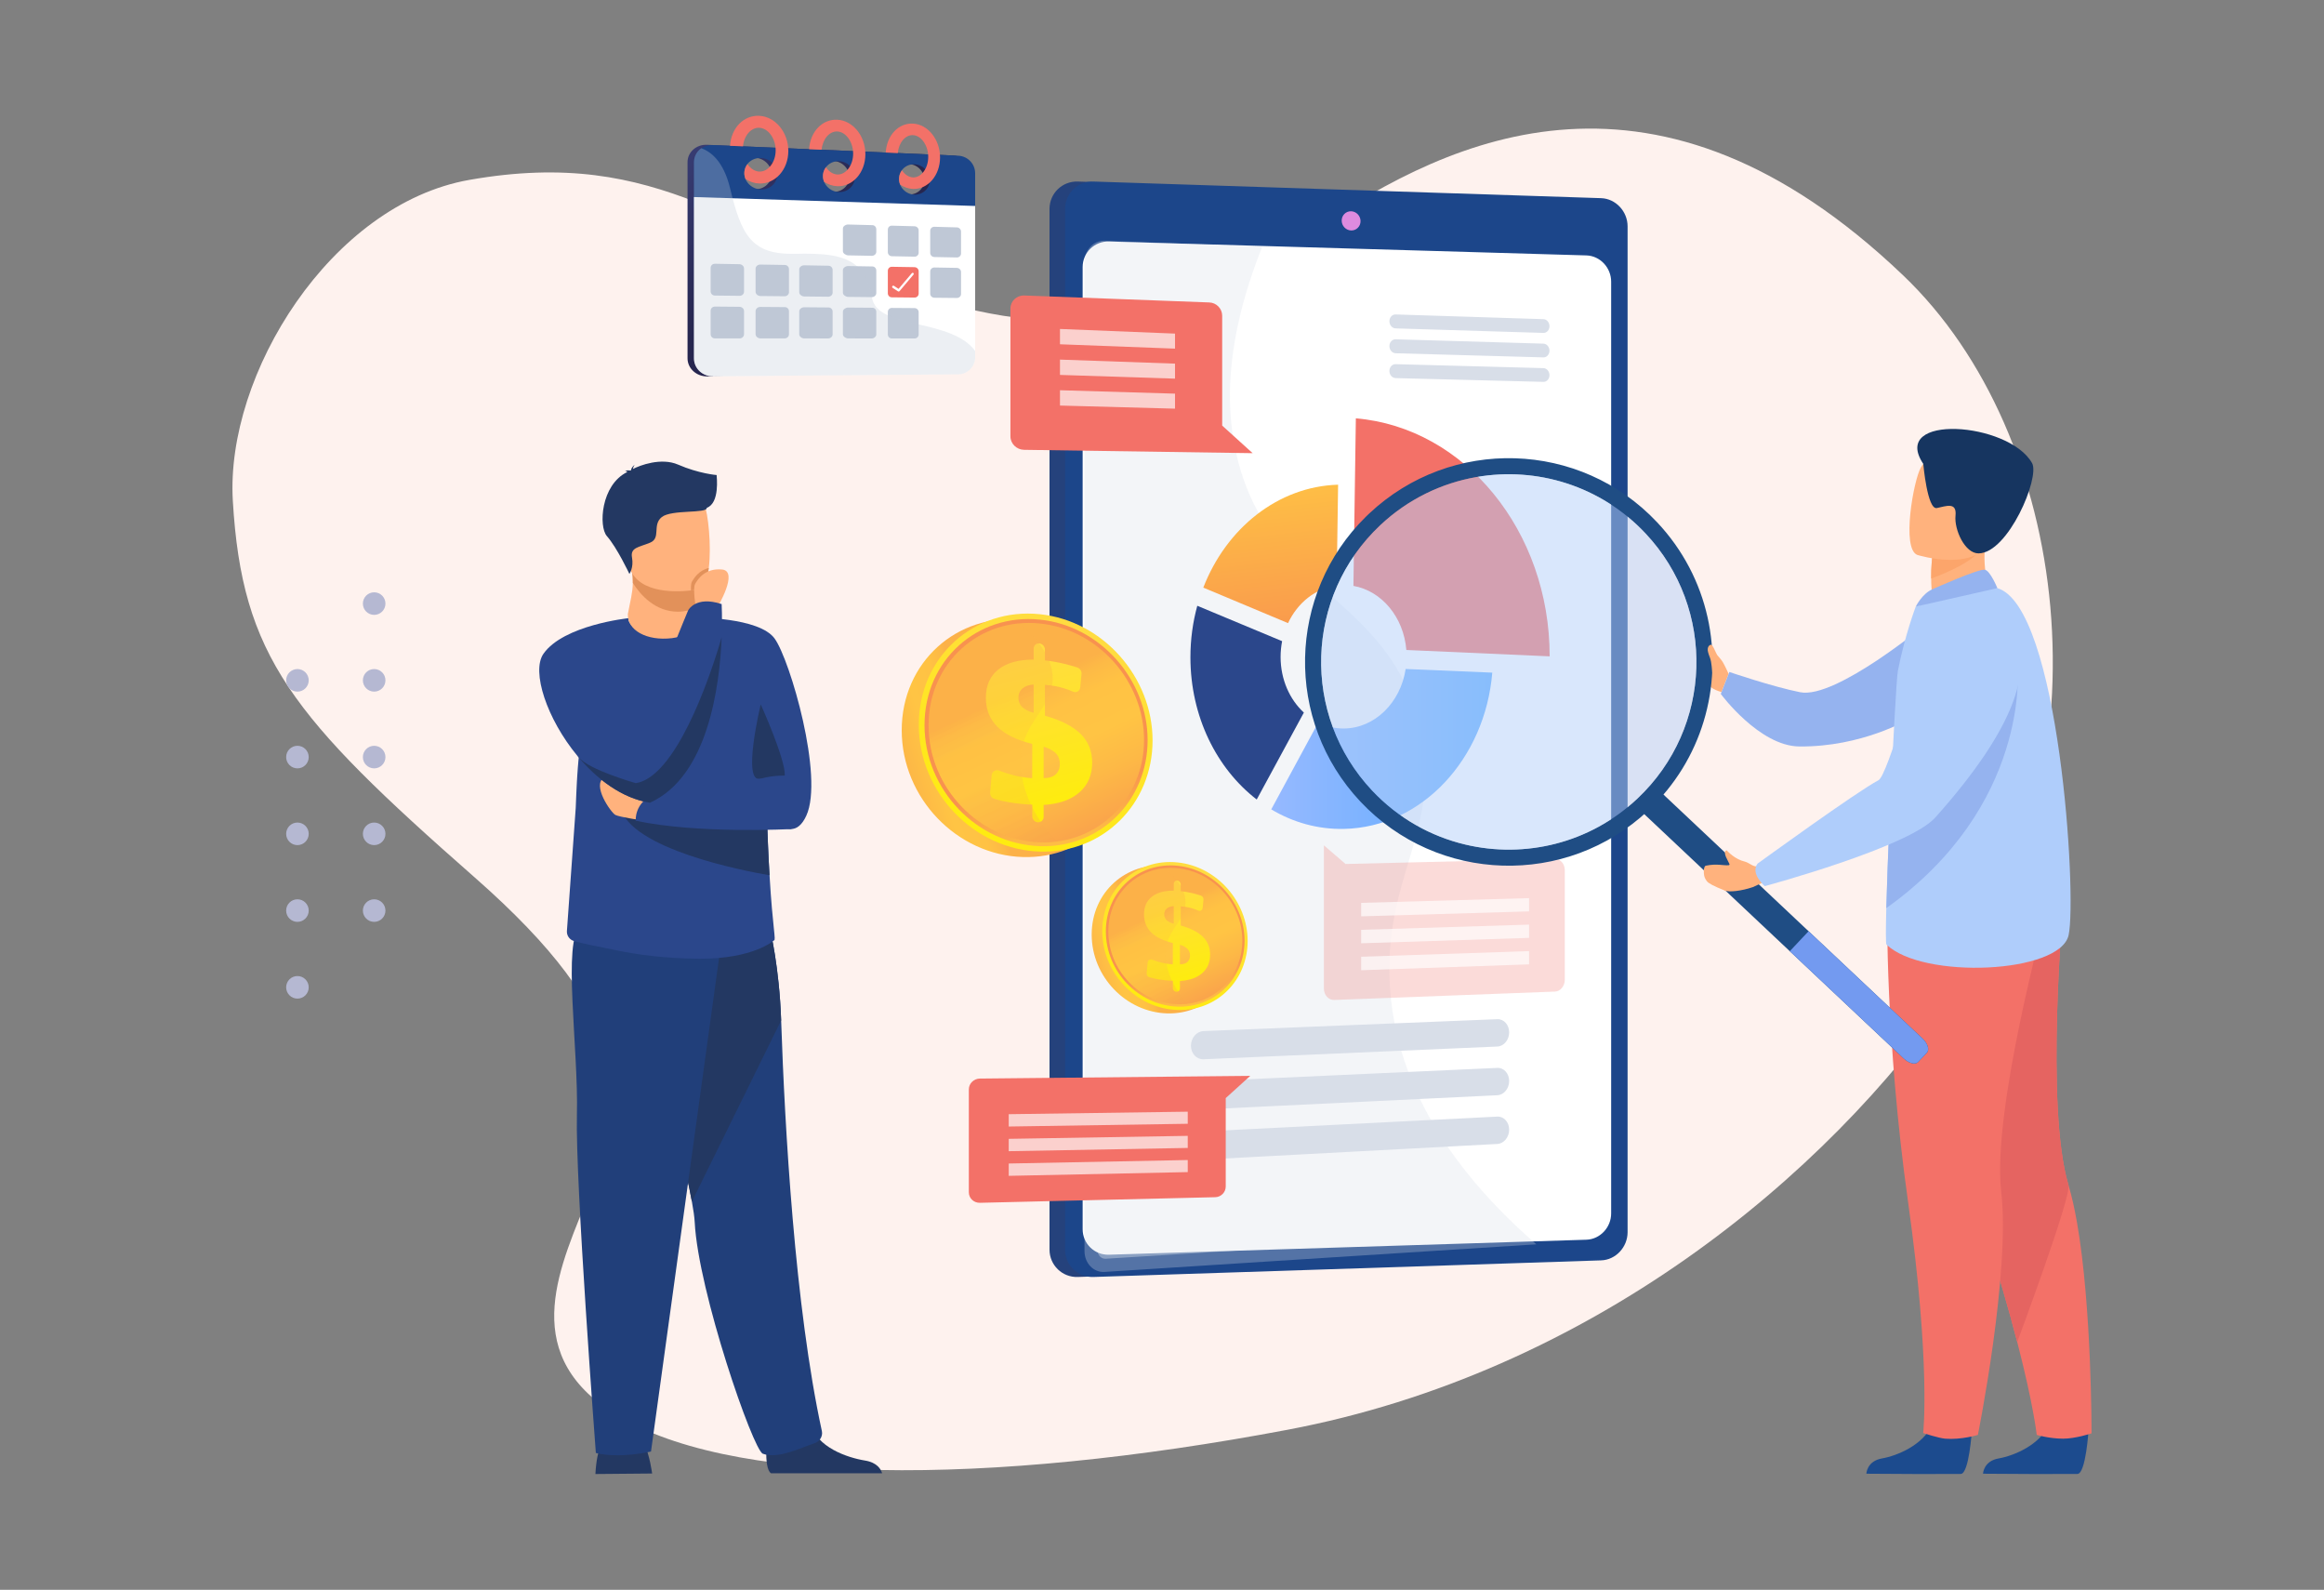 <?xml version="1.0" encoding="utf-8"?>
<!-- Generator: Adobe Illustrator 16.0.0, SVG Export Plug-In . SVG Version: 6.00 Build 0)  -->
<!DOCTYPE svg PUBLIC "-//W3C//DTD SVG 1.1//EN" "http://www.w3.org/Graphics/SVG/1.1/DTD/svg11.dtd">
<svg version="1.1" id="Layer_1" xmlns="http://www.w3.org/2000/svg" xmlns:xlink="http://www.w3.org/1999/xlink" x="0px" y="0px"
	 width="541px" height="370px" viewBox="0 0 541 370" enable-background="new 0 0 541 370" xml:space="preserve">
<rect x="0" y="0" width="541" height="370" fill="#808080" stroke="none"/>
<g>
	<path fill="#FEF2EE" d="M306.271,53.275c-31.93,21.615-56.359,26.885-91.578,15.607c-43.9-14.059-60.557-34.912-105.434-27.016
		c-32.23,5.67-56.797,45.248-55.061,74.67c2.135,36.176,13.666,50.225,56.266,87.635c37.32,32.775,35.98,50.688,26.91,73.25
		c-6.795,16.898-16.869,36.789,4.801,51.066c26.482,17.453,87.705,17.465,157.593,4.258
		c69.883-13.209,125.346-58.52,155.453-102.568c36.125-52.854,26.809-128.861-12.191-166.092
		C385.798,9.447,338.202,31.66,306.271,53.275z"/>
	<g id="dots-gray_40_">
		<g id="Dots_40_">
			<path id="Combined-Shape-Copy-5_40_" fill="#B5B8D2" d="M87.101,143.102c-1.449,0-2.627-1.176-2.627-2.627
				c0-1.453,1.178-2.627,2.627-2.627c1.451,0,2.627,1.176,2.627,2.627S88.552,143.102,87.101,143.102z M69.24,160.963
				c-1.451,0-2.627-1.176-2.627-2.625c0-1.453,1.176-2.629,2.627-2.629c1.449,0,2.627,1.176,2.627,2.629
				C71.867,159.785,70.689,160.963,69.24,160.963z M87.101,160.963c-1.449,0-2.627-1.176-2.627-2.625
				c0-1.453,1.178-2.629,2.627-2.629c1.451,0,2.627,1.176,2.627,2.629C89.728,159.785,88.552,160.963,87.101,160.963z
				 M69.24,178.824c-1.451,0-2.627-1.178-2.627-2.627c0-1.451,1.176-2.627,2.627-2.627c1.449,0,2.627,1.176,2.627,2.627
				S70.689,178.824,69.24,178.824z M87.101,178.824c-1.449,0-2.627-1.178-2.627-2.627c0-1.451,1.178-2.627,2.627-2.627
				c1.451,0,2.627,1.176,2.627,2.627S88.552,178.824,87.101,178.824z M69.24,196.688c-1.451,0-2.627-1.178-2.627-2.627
				c0-1.453,1.176-2.627,2.627-2.627c1.449,0,2.627,1.176,2.627,2.627C71.867,195.51,70.689,196.688,69.24,196.688z M87.101,196.688
				c-1.449,0-2.627-1.178-2.627-2.627c0-1.453,1.178-2.627,2.627-2.627c1.451,0,2.627,1.176,2.627,2.627
				C89.728,195.51,88.552,196.688,87.101,196.688z M69.24,214.549c-1.451,0-2.627-1.178-2.627-2.627
				c0-1.451,1.176-2.627,2.627-2.627c1.449,0,2.627,1.176,2.627,2.627C71.867,213.371,70.689,214.549,69.24,214.549z
				 M87.101,214.549c-1.449,0-2.627-1.178-2.627-2.627c0-1.451,1.178-2.627,2.627-2.627c1.451,0,2.627,1.176,2.627,2.627
				C89.728,213.371,88.552,214.549,87.101,214.549z M69.24,232.41c-1.451,0-2.627-1.18-2.627-2.627c0-1.453,1.176-2.627,2.627-2.627
				c1.449,0,2.627,1.174,2.627,2.627C71.867,231.234,70.689,232.41,69.24,232.41z"/>
		</g>
	</g>
	<g id="Mobile_expense_management_1_">
		<g>
			<g>
				<g>
					<path fill="#25427C" d="M375.263,52.685v234.079c0,3.5-2.992,4.252-6.381,4.363l-116.23,6.01l-1.762,0.059
						c-3.613,0.117-6.576-2.75-6.576-6.369V48.621c0-3.62,2.963-6.487,6.576-6.37l2.391,0.08l116.654,9.073
						C373.323,51.515,375.263,49.185,375.263,52.685z"/>
					<path fill="#1C468A" d="M378.884,52.685v234.079c0,3.5-2.771,6.455-6.162,6.564l-118.208,3.867
						c-3.615,0.115-6.576-2.75-6.576-6.369V48.621c0-3.62,2.961-6.487,6.576-6.37l118.208,3.868
						C376.111,46.23,378.884,49.185,378.884,52.685z"/>
					<path fill="#FFFFFF" d="M375.058,65.555v216.844c0,3.27-2.59,6.023-5.76,6.123l-111.156,3.492
						c-3.361,0.104-6.115-2.57-6.115-5.945V62.158c0-3.373,2.754-6.056,6.115-5.955l111.156,3.24
						C372.468,59.535,375.058,62.285,375.058,65.555z"/>
				</g>
				<path fill="#DE8BDF" d="M316.722,51.471c0,1.232-0.984,2.204-2.195,2.167s-2.197-1.067-2.197-2.302
					c0-1.235,0.986-2.204,2.197-2.167C315.738,49.208,316.722,50.236,316.722,51.471z"/>
			</g>
			<g>
				<g>
					<path opacity="0.35" fill="#FFFFFF" enable-background="new    " d="M323.861,230.203c-1.916-26.305,12.463-37.162,6.98-60.996
						c-6.777-29.461-32.848-30.725-41.725-59.611c-3.264-10.613-4.633-26.436,3.846-49.208L257.4,59.082
						c-1.057-0.038-1.916,0.885-1.916,2.059v229.797c0,1.174,0.859,2.076,1.916,2.01l97.441-6.102
						C331.736,265.607,324.993,245.703,323.861,230.203z"/>
					<g>
						<g>
							<g opacity="0.3">
								<path fill="#D8DEE8" d="M323.603,230.215c-1.918-26.311,12.467-37.17,6.98-61.006
									c-6.779-29.463-32.854-30.727-41.734-59.619c-3.4-11.07-4.748-27.807,4.992-52.173l-36.712-1.396
									c-2.578-0.097-4.672,2.147-4.672,5.013v230.092c0,2.865,2.094,5.057,4.672,4.891l100.515-6.422
									C332.07,267.346,324.781,246.385,323.603,230.215z"/>
							</g>
						</g>
						<g>
							<path fill="#D8DEE8" d="M348.564,237.197l-68.4,2.77c-1.615,0.066-2.926,1.59-2.926,3.4l0,0c0,1.814,1.311,3.227,2.926,3.156
								l68.4-2.961c1.52-0.066,2.75-1.543,2.75-3.299l0,0C351.314,238.51,350.083,237.137,348.564,237.197z"/>
							<path fill="#D8DEE8" d="M348.564,248.533l-68.4,3.113c-1.615,0.072-2.926,1.602-2.926,3.414l0,0
								c0,1.813,1.311,3.221,2.926,3.143l68.4-3.307c1.52-0.072,2.75-1.555,2.75-3.309l0,0
								C351.314,249.832,350.083,248.465,348.564,248.533z"/>
							<path fill="#D8DEE8" d="M348.564,259.869l-68.4,3.455c-1.615,0.082-2.926,1.617-2.926,3.432l0,0
								c0,1.811,1.311,3.213,2.926,3.125l68.4-3.646c1.52-0.08,2.75-1.568,2.75-3.324l0,0
								C351.314,261.154,350.083,259.795,348.564,259.869z"/>
						</g>
						<g>
							<path fill="#D8DEE8" d="M359.296,74.279l-34.41-1.098c-0.799-0.023-1.447,0.682-1.447,1.58l0,0
								c0,0.896,0.648,1.645,1.447,1.668l34.41,1.049c0.773,0.023,1.402-0.676,1.402-1.559l0,0
								C360.698,75.037,360.07,74.303,359.296,74.279z"/>
							<path fill="#D8DEE8" d="M359.296,79.977l-34.41-1.01c-0.799-0.023-1.447,0.686-1.447,1.582l0,0
								c0,0.896,0.648,1.643,1.447,1.666l34.41,0.961c0.773,0.021,1.402-0.678,1.402-1.561l0,0
								C360.698,80.734,360.07,80,359.296,79.977z"/>
							<path fill="#D8DEE8" d="M359.296,85.674l-34.41-0.922c-0.799-0.023-1.447,0.686-1.447,1.584l0,0
								c0,0.896,0.648,1.641,1.447,1.662l34.41,0.875c0.773,0.021,1.402-0.68,1.402-1.563l0,0
								C360.698,86.43,360.07,85.697,359.296,85.674z"/>
						</g>
					</g>
					<g>
						<g>
							
								<linearGradient id="SVGID_1_" gradientUnits="userSpaceOnUse" x1="302.408" y1="285.141" x2="310.805" y2="209.236" gradientTransform="matrix(1 0 0 -1 -8.36 394.055)">
								<stop  offset="0" style="stop-color:#FFC444"/>
								<stop  offset="0.996" style="stop-color:#F36F56"/>
							</linearGradient>
							<path fill="url(#SVGID_1_)" d="M299.839,145.021c2.23-4.75,6.412-8.121,11.313-8.752l0.344-23.465
								c-13.963,0.41-25.994,10.084-31.383,23.951L299.839,145.021z"/>
							
								<linearGradient id="SVGID_2_" gradientUnits="userSpaceOnUse" x1="304.291" y1="219.748" x2="355.744" y2="219.748" gradientTransform="matrix(1 0 0 -1 -8.36 394.055)">
								<stop  offset="0" style="stop-color:#96B9FF"/>
								<stop  offset="1" style="stop-color:#5CABFF"/>
							</linearGradient>
							<path fill="url(#SVGID_2_)" d="M327.222,155.691c-1.189,7.797-7.146,13.779-14.355,13.855
								c-2.129,0.021-4.16-0.475-5.992-1.387l-10.943,20.211c5.059,3.02,10.83,4.67,16.936,4.543
								c18.154-0.375,32.857-16.336,34.518-36.367L327.222,155.691z"/>
							<path fill="#2B478B" d="M292.55,186.07l10.975-20.23c-3.307-3.047-5.418-7.705-5.418-12.938c0-1.264,0.123-2.498,0.355-3.682
								l-19.746-8.236c-1.041,3.787-1.6,7.813-1.6,11.982C277.116,166.781,283.243,178.898,292.55,186.07z"/>
						</g>
						<g>
							<path fill="#F37168" d="M315.06,136.357c6.59,1.154,11.709,7.299,12.32,14.914l33.363,1.48c0-0.018,0-0.031,0-0.051
								c0-29.053-19.742-53.195-45.115-55.34L315.06,136.357z"/>
						</g>
					</g>
				</g>
				<g>
					<path opacity="0.25" fill="#F37168" enable-background="new    " d="M313.226,201.078l48.744-1.176
						c1.268-0.031,2.295,1.141,2.295,2.613v25.502c0,1.475-1.027,2.709-2.295,2.758l-51.375,1.945
						c-1.328,0.049-2.406-1.135-2.406-2.646V196.74L313.226,201.078z"/>
					<polygon opacity="0.67" fill="#FFFFFF" enable-background="new    " points="316.863,222.668 355.947,221.355 355.947,224.438 
						316.863,225.805 					"/>
					<polygon opacity="0.67" fill="#FFFFFF" enable-background="new    " points="316.863,216.398 355.947,215.191 355.947,218.273 
						316.863,219.531 					"/>
					<polygon opacity="0.67" fill="#FFFFFF" enable-background="new    " points="316.863,210.125 355.947,209.027 355.947,212.109 
						316.863,213.262 					"/>
				</g>
			</g>
		</g>
		<g>
			<g>
				<g>
					
						<linearGradient id="SVGID_3_" gradientUnits="userSpaceOnUse" x1="273.611" y1="173.563" x2="253.88" y2="167.231" gradientTransform="matrix(1 0 0 -1 -8.36 394.055)">
						<stop  offset="0" style="stop-color:#FCB148"/>
						<stop  offset="0.052" style="stop-color:#FDBA46"/>
						<stop  offset="0.142" style="stop-color:#FFC244"/>
						<stop  offset="0.318" style="stop-color:#FFC444"/>
						<stop  offset="0.485" style="stop-color:#FDB946"/>
						<stop  offset="0.775" style="stop-color:#F99C4D"/>
						<stop  offset="0.866" style="stop-color:#F8924F"/>
						<stop  offset="1" style="stop-color:#F8924F"/>
					</linearGradient>
					<path fill="url(#SVGID_3_)" d="M287.966,219.775c0,9.152-7.158,16.355-16.305,16.072c-9.521-0.291-17.529-8.514-17.529-18.354
						c0-9.842,8.008-16.984,17.529-15.99C280.808,202.453,287.966,210.619,287.966,219.775z"/>
					
						<linearGradient id="SVGID_4_" gradientUnits="userSpaceOnUse" x1="289.572" y1="193.205" x2="271.958" y2="154.344" gradientTransform="matrix(1 0 0 -1 -8.36 394.055)">
						<stop  offset="0" style="stop-color:#FFDB44"/>
						<stop  offset="1" style="stop-color:#FEEF06"/>
					</linearGradient>
					<path fill="url(#SVGID_4_)" d="M290.439,218.986c0,9.154-7.156,16.355-16.307,16.072c-9.519-0.293-17.529-8.516-17.529-18.354
						c0-9.842,8.01-16.982,17.529-15.99C283.281,201.666,290.439,209.83,290.439,218.986z"/>
					
						<linearGradient id="SVGID_5_" gradientUnits="userSpaceOnUse" x1="286.331" y1="152.172" x2="282.932" y2="170.741" gradientTransform="matrix(1 0 0 -1 -8.36 394.055)">
						<stop  offset="0" style="stop-color:#FCB148"/>
						<stop  offset="0.052" style="stop-color:#FDBA46"/>
						<stop  offset="0.142" style="stop-color:#FFC244"/>
						<stop  offset="0.318" style="stop-color:#FFC444"/>
						<stop  offset="0.485" style="stop-color:#FDB946"/>
						<stop  offset="0.775" style="stop-color:#F99C4D"/>
						<stop  offset="0.866" style="stop-color:#F8924F"/>
						<stop  offset="1" style="stop-color:#F8924F"/>
					</linearGradient>
					<path fill="url(#SVGID_5_)" d="M289.72,218.936c0,8.752-6.846,15.623-15.588,15.342c-9.08-0.295-16.701-8.141-16.701-17.518
						s7.621-16.195,16.701-15.268C282.874,202.393,289.72,210.186,289.72,218.936z"/>
					
						<linearGradient id="SVGID_6_" gradientUnits="userSpaceOnUse" x1="279.127" y1="182.224" x2="293.134" y2="152.49" gradientTransform="matrix(1 0 0 -1 -8.36 394.055)">
						<stop  offset="0" style="stop-color:#FCB148"/>
						<stop  offset="0.052" style="stop-color:#FDBA46"/>
						<stop  offset="0.142" style="stop-color:#FFC244"/>
						<stop  offset="0.318" style="stop-color:#FFC444"/>
						<stop  offset="0.485" style="stop-color:#FDB946"/>
						<stop  offset="0.775" style="stop-color:#F99C4D"/>
						<stop  offset="0.866" style="stop-color:#F8924F"/>
						<stop  offset="1" style="stop-color:#F8924F"/>
					</linearGradient>
					<path fill="url(#SVGID_6_)" d="M289.206,218.902c0,8.461-6.625,15.1-15.074,14.814c-8.763-0.295-16.113-7.873-16.113-16.916
						c0-9.045,7.35-15.635,16.113-14.746C282.581,202.91,289.206,210.439,289.206,218.902z"/>
					<g>
						
							<linearGradient id="SVGID_7_" gradientUnits="userSpaceOnUse" x1="278.566" y1="188.621" x2="285.609" y2="162.225" gradientTransform="matrix(1 0 0 -1 -8.36 394.055)">
							<stop  offset="0" style="stop-color:#FFDB44"/>
							<stop  offset="1" style="stop-color:#FEEF06"/>
						</linearGradient>
						<path fill="url(#SVGID_7_)" d="M274.046,204.934L274.046,204.934c0.451,0.041,0.813,0.447,0.813,0.904v1.557
							c0.898,0.102,1.801,0.258,2.701,0.469c0.664,0.156,1.324,0.344,1.979,0.559c0.393,0.129,0.66,0.525,0.619,0.934l-0.189,1.953
							c-0.051,0.52-0.563,0.824-1.045,0.609c-0.432-0.191-0.875-0.357-1.328-0.494c-0.793-0.24-1.627-0.396-2.506-0.469l-0.23-0.02
							v4.463c2.346,0.654,4.068,1.537,5.18,2.646c1.107,1.105,1.66,2.48,1.66,4.137c0,1.785-0.609,3.217-1.836,4.297
							c-1.23,1.084-2.957,1.695-5.189,1.826v1.721c0,0.457-0.365,0.813-0.813,0.793h-0.016c-0.453-0.018-0.818-0.4-0.818-0.859
							v-1.697l-0.361-0.016c-1.045-0.049-2.048-0.154-3.009-0.32c-0.709-0.123-1.4-0.285-2.078-0.479
							c-0.408-0.119-0.689-0.508-0.652-0.926l0.229-2.512c0.049-0.543,0.594-0.859,1.107-0.654c0.605,0.236,1.211,0.436,1.83,0.6
							c0.958,0.254,1.933,0.414,2.921,0.488l0.016-4.963c-2.25-0.557-3.937-1.383-5.046-2.475c-1.109-1.098-1.668-2.502-1.668-4.213
							c0-1.768,0.605-3.133,1.813-4.092c1.199-0.949,2.904-1.426,5.105-1.424v-1.594
							C273.232,205.227,273.597,204.889,274.046,204.934z M273.232,210.889c-0.695,0.051-1.24,0.242-1.627,0.574
							c-0.391,0.332-0.586,0.779-0.586,1.338c0,0.531,0.182,0.975,0.541,1.332c0.361,0.355,0.916,0.639,1.672,0.852V210.889
							L273.232,210.889z M274.673,219.877v4.549c0.756,0.002,1.336-0.178,1.74-0.539s0.605-0.873,0.605-1.533
							c0-0.602-0.188-1.1-0.563-1.498C276.079,220.459,275.488,220.133,274.673,219.877z"/>
					</g>
					
						<linearGradient id="SVGID_8_" gradientUnits="userSpaceOnUse" x1="275.004" y1="180.3" x2="288.983" y2="150.624" gradientTransform="matrix(1 0 0 -1 -8.36 394.055)">
						<stop  offset="0" style="stop-color:#FCB148"/>
						<stop  offset="0.052" style="stop-color:#FDBA46"/>
						<stop  offset="0.142" style="stop-color:#FFC244"/>
						<stop  offset="0.318" style="stop-color:#FFC444"/>
						<stop  offset="0.485" style="stop-color:#FDB946"/>
						<stop  offset="0.775" style="stop-color:#F99C4D"/>
						<stop  offset="0.866" style="stop-color:#F8924F"/>
						<stop  offset="1" style="stop-color:#F8924F"/>
					</linearGradient>
					<path opacity="0.3" fill="url(#SVGID_8_)" enable-background="new    " d="M271.404,220.975
						c0.512-5.031,5.133-7.16,4.529-11.785c-0.373-2.854-2.533-5.256-4.945-7.133c-7.314,0.768-12.969,6.822-12.969,14.744
						c0,9.043,7.35,16.623,16.113,16.916c0.854,0.031,1.682-0.016,2.49-0.121C273.144,230.135,270.967,225.295,271.404,220.975z"/>
				</g>
				<g>
					
						<linearGradient id="SVGID_9_" gradientUnits="userSpaceOnUse" x1="236.153" y1="219.296" x2="204.417" y2="209.111" gradientTransform="matrix(1 0 0 -1 -8.36 394.055)">
						<stop  offset="0" style="stop-color:#FCB148"/>
						<stop  offset="0.052" style="stop-color:#FDBA46"/>
						<stop  offset="0.142" style="stop-color:#FFC244"/>
						<stop  offset="0.318" style="stop-color:#FFC444"/>
						<stop  offset="0.485" style="stop-color:#FDB946"/>
						<stop  offset="0.775" style="stop-color:#F99C4D"/>
						<stop  offset="0.866" style="stop-color:#F8924F"/>
						<stop  offset="1" style="stop-color:#F8924F"/>
					</linearGradient>
					<path fill="url(#SVGID_9_)" d="M264.328,173.607c0,14.721-11.514,26.305-26.227,25.854
						c-15.313-0.473-28.191-13.695-28.191-29.521c0-15.828,12.879-27.314,28.191-25.721
						C252.814,145.75,264.328,158.883,264.328,173.607z"/>
					
						<linearGradient id="SVGID_10_" gradientUnits="userSpaceOnUse" x1="261.827" y1="250.889" x2="233.494" y2="188.38" gradientTransform="matrix(1 0 0 -1 -8.36 394.055)">
						<stop  offset="0" style="stop-color:#FFDB44"/>
						<stop  offset="1" style="stop-color:#FEEF06"/>
					</linearGradient>
					<path fill="url(#SVGID_10_)" d="M268.304,172.338c0,14.721-11.514,26.303-26.225,25.852
						c-15.314-0.471-28.191-13.695-28.191-29.52c0-15.828,12.877-27.314,28.191-25.723
						C256.791,144.479,268.304,157.613,268.304,172.338z"/>
					
						<linearGradient id="SVGID_11_" gradientUnits="userSpaceOnUse" x1="256.615" y1="184.887" x2="251.148" y2="214.752" gradientTransform="matrix(1 0 0 -1 -8.36 394.055)">
						<stop  offset="0" style="stop-color:#FCB148"/>
						<stop  offset="0.052" style="stop-color:#FDBA46"/>
						<stop  offset="0.142" style="stop-color:#FFC244"/>
						<stop  offset="0.318" style="stop-color:#FFC444"/>
						<stop  offset="0.485" style="stop-color:#FDB946"/>
						<stop  offset="0.775" style="stop-color:#F99C4D"/>
						<stop  offset="0.866" style="stop-color:#F8924F"/>
						<stop  offset="1" style="stop-color:#F8924F"/>
					</linearGradient>
					<path fill="url(#SVGID_11_)" d="M267.15,172.26c0,14.074-11.018,25.125-25.072,24.672
						c-14.604-0.473-26.861-13.094-26.861-28.174c0-15.078,12.258-26.049,26.861-24.553
						C256.133,145.646,267.15,158.186,267.15,172.26z"/>
					
						<linearGradient id="SVGID_12_" gradientUnits="userSpaceOnUse" x1="245.025" y1="233.228" x2="267.554" y2="185.404" gradientTransform="matrix(1 0 0 -1 -8.36 394.055)">
						<stop  offset="0" style="stop-color:#FCB148"/>
						<stop  offset="0.052" style="stop-color:#FDBA46"/>
						<stop  offset="0.142" style="stop-color:#FFC244"/>
						<stop  offset="0.318" style="stop-color:#FFC444"/>
						<stop  offset="0.485" style="stop-color:#FDB946"/>
						<stop  offset="0.775" style="stop-color:#F99C4D"/>
						<stop  offset="0.866" style="stop-color:#F8924F"/>
						<stop  offset="1" style="stop-color:#F8924F"/>
					</linearGradient>
					<path fill="url(#SVGID_12_)" d="M266.324,172.201c0,13.611-10.66,24.287-24.244,23.83
						c-14.096-0.475-25.916-12.664-25.916-27.211s11.82-25.145,25.916-23.715C255.664,146.48,266.324,158.592,266.324,172.201z"/>
					<g>
						
							<linearGradient id="SVGID_13_" gradientUnits="userSpaceOnUse" x1="244.126" y1="243.518" x2="255.454" y2="201.063" gradientTransform="matrix(1 0 0 -1 -8.36 394.055)">
							<stop  offset="0" style="stop-color:#FFDB44"/>
							<stop  offset="1" style="stop-color:#FEEF06"/>
						</linearGradient>
						<path fill="url(#SVGID_13_)" d="M241.937,149.736L241.937,149.736c0.727,0.066,1.311,0.721,1.311,1.453v2.504
							c1.443,0.162,2.895,0.414,4.342,0.756c1.07,0.25,2.133,0.549,3.188,0.896c0.631,0.209,1.063,0.846,0.996,1.504l-0.309,3.143
							c-0.08,0.834-0.902,1.322-1.682,0.977c-0.695-0.309-1.406-0.574-2.137-0.795c-1.273-0.387-2.617-0.637-4.029-0.752
							l-0.369-0.031v7.176c3.77,1.055,6.541,2.477,8.33,4.262c1.781,1.775,2.67,3.99,2.67,6.648c0,2.875-0.98,5.178-2.951,6.914
							c-1.98,1.744-4.76,2.727-8.35,2.939v2.766c0,0.732-0.586,1.307-1.311,1.275h-0.021c-0.727-0.027-1.314-0.648-1.314-1.387
							v-2.729l-0.582-0.025c-1.684-0.076-3.297-0.248-4.838-0.516c-1.139-0.199-2.254-0.453-3.342-0.77
							c-0.658-0.189-1.109-0.816-1.049-1.49l0.361-4.037c0.078-0.873,0.955-1.385,1.785-1.057c0.967,0.383,1.947,0.703,2.941,0.967
							c1.545,0.406,3.111,0.67,4.699,0.785l0.021-7.982c-3.619-0.896-6.332-2.225-8.109-3.979c-1.789-1.768-2.688-4.025-2.688-6.773
							c0-2.844,0.973-5.037,2.912-6.578c1.928-1.531,4.672-2.295,8.211-2.293v-2.561
							C240.627,150.207,241.213,149.666,241.937,149.736z M240.627,159.316c-1.119,0.078-1.99,0.387-2.617,0.92
							c-0.623,0.535-0.936,1.252-0.936,2.154c0,0.854,0.287,1.568,0.865,2.141s1.475,1.029,2.688,1.371V159.316z M242.947,173.77
							v7.32c1.217,0.002,2.148-0.287,2.799-0.869s0.975-1.402,0.975-2.467c0-0.969-0.301-1.77-0.904-2.408
							C245.211,174.707,244.254,174.182,242.947,173.77z"/>
					</g>
					
						<linearGradient id="SVGID_14_" gradientUnits="userSpaceOnUse" x1="238.395" y1="230.132" x2="260.879" y2="182.404" gradientTransform="matrix(1 0 0 -1 -8.36 394.055)">
						<stop  offset="0" style="stop-color:#FCB148"/>
						<stop  offset="0.052" style="stop-color:#FDBA46"/>
						<stop  offset="0.142" style="stop-color:#FFC244"/>
						<stop  offset="0.318" style="stop-color:#FFC444"/>
						<stop  offset="0.485" style="stop-color:#FDB946"/>
						<stop  offset="0.775" style="stop-color:#F99C4D"/>
						<stop  offset="0.866" style="stop-color:#F8924F"/>
						<stop  offset="1" style="stop-color:#F8924F"/>
					</linearGradient>
					<path opacity="0.3" fill="url(#SVGID_14_)" enable-background="new    " d="M237.689,175.535
						c0.818-8.09,8.256-11.516,7.285-18.955c-0.598-4.59-4.074-8.453-7.953-11.473c-11.764,1.234-20.857,10.977-20.857,23.713
						c0,14.547,11.82,26.736,25.916,27.211c1.367,0.047,2.705-0.025,4.004-0.195C240.486,190.266,236.986,182.486,237.689,175.535z"
						/>
				</g>
			</g>
			<g>
				<path fill="#F37168" d="M291.601,105.467l-53.183-0.779c-1.766-0.016-3.201-1.426-3.201-3.145V71.805
					c0-1.721,1.436-3.08,3.201-3.037l43.064,1.621c1.676,0.041,3.029,1.426,3.029,3.098v25.561L291.601,105.467z"/>
				<polygon opacity="0.67" fill="#FFFFFF" enable-background="new    " points="273.531,81.137 246.752,80.125 246.752,76.561 
					273.531,77.641 				"/>
				<polygon opacity="0.67" fill="#FFFFFF" enable-background="new    " points="273.531,88.123 246.752,87.256 246.752,83.691 
					273.531,84.629 				"/>
				<polygon opacity="0.67" fill="#FFFFFF" enable-background="new    " points="273.531,95.109 246.752,94.385 246.752,90.82 
					273.531,91.615 				"/>
			</g>
			<g>
				<path fill="#F37168" d="M291.044,250.389l-62.933,0.627c-1.424,0.014-2.578,1.146-2.578,2.531v23.936
					c0,1.385,1.154,2.48,2.578,2.447l54.789-1.305c1.346-0.033,2.438-1.148,2.438-2.494v-20.572L291.044,250.389z"/>
				<polygon opacity="0.67" fill="#FFFFFF" enable-background="new    " points="276.495,269.975 234.818,270.787 234.818,273.656 
					276.495,272.785 				"/>
				<polygon opacity="0.67" fill="#FFFFFF" enable-background="new    " points="276.495,264.35 234.818,265.045 234.818,267.918 
					276.495,267.162 				"/>
				<polygon opacity="0.67" fill="#FFFFFF" enable-background="new    " points="276.495,258.725 234.818,259.307 234.818,262.178 
					276.495,261.537 				"/>
			</g>
		</g>
	</g>
	<g>
		<path fill="#FFB27D" d="M402.404,156.834c0,0-0.838-1.887-1.381-2.775c-0.543-0.895-2.859-3.51-3.256-2.916
			c-0.393,0.59-1.973,4.576-1.133,5.691c0.838,1.113-0.055,3.055,4.113,4.23L402.404,156.834z"/>
		<path fill="#95B3EF" d="M448.747,144.936c0,0-21.348,17.818-29.674,16.17c-6.508-1.291-16.496-4.715-16.496-4.715l-1.998,5.109
			c0,0,8.959,12.152,18.297,12.23c14.604,0.125,25.387-6.318,25.387-6.318L448.747,144.936z"/>
		<path fill="#1C4B8E" d="M486.187,332.893c0,0-0.621,9.994-2.555,10.139c-0.258,0.021-9.811,0.021-9.811,0.021l-12.193-0.07
			c0,0,0.08-2.938,3.646-3.561c3.564-0.621,9.527-3.123,11.689-7.838C479.232,326.631,486.187,332.893,486.187,332.893z"/>
		<path fill="#F37168" d="M486.888,333.586c0,0-3.705,1.24-6.602,1.24c-3.229,0-6.162-0.881-6.162-0.881s-0.697-6.748-4.537-21.617
			c-2.014-7.795-4.891-17.816-8.98-30.27c-11.311-34.418-14.75-54.549-15.061-56.455c-0.02-0.1-0.025-0.15-0.025-0.15l0.037-0.018
			l34.771-15.268c0,0-4.299,47.434,1.186,65.641c0.768,2.543,1.426,5.51,1.99,8.721
			C486.968,304.305,486.888,333.586,486.888,333.586z"/>
		<path fill="#E56461" d="M469.587,312.328c-2.014-7.795-4.891-17.816-8.98-30.27c-11.311-34.418-14.75-54.549-15.061-56.455
			c0.002-0.057,0.004-0.109,0.012-0.168l34.771-15.268c0,0-4.299,47.434,1.186,65.641
			C482.281,278.352,469.587,312.328,469.587,312.328z"/>
		<path fill="#1C4B8E" d="M459.023,332.893c0,0-0.617,9.994-2.551,10.139c-0.258,0.021-9.809,0.021-9.809,0.021l-12.193-0.07
			c0,0,0.08-2.938,3.643-3.561c3.564-0.621,9.529-3.123,11.689-7.838C452.072,326.631,459.023,332.893,459.023,332.893z"/>
		<path fill="#F37168" d="M439.312,211.285c0,0-0.453,30.738,4.867,68.479c5.314,37.74,3.516,53.758,3.516,53.758
			s3.65,1.184,5.125,1.307c3.76,0.307,7.609-0.881,7.609-0.881s7.611-37.754,5.43-56.645c-2.184-18.889,10.424-64.816,10.424-64.816
			L439.312,211.285z"/>
		<path fill="#FFB27D" d="M463.968,139.355l-6.789,4.455l-6.182-1.748c-1.131-1.615-1.43-4.723-1.443-7.416
			c-0.021-2.67,0.242-4.934,0.242-4.934l9.156-4.043l3.418-1.504c-0.012,0.051-0.27,2.807-0.305,3.207
			C461.427,134.508,463.968,139.355,463.968,139.355z"/>
		<path fill="#AFCDFB" d="M439.154,219.834c8.451,8.156,40.428,6.781,42.396-2.205c1.965-8.988-2.148-76.506-16.582-80.748
			c-2.996-0.881-19.004,4.293-19.004,4.293s-2.512,6.574-4.16,14.939c-0.322,1.629-1.256,18.883-1.953,35.025
			c-0.326,7.551-0.604,14.855-0.742,20.209C438.98,216.361,438.972,219.652,439.154,219.834z"/>
		<path fill="#FCA56B" d="M461.382,127.502c-1.859,3.137-8.377,5.887-11.828,7.145c-0.021-2.67,0.242-4.934,0.242-4.934l9.156-4.043
			C460.976,125.643,462.21,126.096,461.382,127.502z"/>
		<path fill="#FFB27D" d="M446.341,129.154c0,0,14.752,4.604,17.479-4.629c2.727-9.234,6.465-14.855-2.84-18.188
			c-9.307-3.33-12.186-0.348-13.844,2.512S442.57,127.719,446.341,129.154z"/>
		<path fill="#163560" d="M447.716,107.959c0,0,0.938,10.744,3.16,10.279c2.223-0.467,4.67-1.463,4.344,1.773
			c-0.326,3.24,2.162,8.793,5.363,8.779c6.873-0.029,14.342-17.662,12.461-21.008C467.613,98.137,439.87,96.189,447.716,107.959z"/>
		<path fill="#95B3EF" d="M449.886,137.115c0.188-0.082,10.986-4.926,12.248-4.508c1.264,0.418,2.834,4.273,2.834,4.273
			l-19.004,4.295C445.964,141.178,447.458,138.137,449.886,137.115z"/>
		<g>
			<path fill="#1F4D84" d="M382.687,189.404l60.506,56.971c1.188,1.117,2.684,1.471,3.324,0.791l2.043-2.172
				c0.643-0.68,0.195-2.152-0.99-3.27l-60.508-56.967c-1.184-1.117-2.68-1.475-3.324-0.793l-2.043,2.172
				C381.054,186.816,381.499,188.287,382.687,189.404z"/>
			<path fill="#739AF0" d="M416.642,221.375l26.551,25c1.188,1.115,2.684,1.471,3.324,0.791l2.043-2.174
				c0.643-0.68,0.195-2.15-0.99-3.27l-26.553-24.998L416.642,221.375z"/>
			<path fill="#1F4D84" d="M385.763,121.557c-17.947-19.076-47.959-19.988-67.031-2.039c-0.256,0.236-0.504,0.473-0.748,0.717
				c-18.354,18.021-19.012,47.49-1.301,66.318c17.947,19.072,47.961,19.99,67.039,2.045c6.244-5.877,10.549-13.047,12.869-20.703
				C401.374,152.172,397.835,134.391,385.763,121.557z M381.156,185.869c-11.104,10.451-26.227,13.955-40.029,10.689
				c-8.041-1.904-15.627-6.105-21.715-12.57c-16.529-17.57-15.689-45.215,1.883-61.746c6.467-6.086,14.299-9.816,22.441-11.227
				c13.977-2.42,28.857,2.006,39.303,13.109C399.57,141.699,398.728,169.342,381.156,185.869z"/>
			<g opacity="0.5">
				<path fill="#B3CFF9" d="M319.411,183.988c6.088,6.469,13.674,10.668,21.715,12.57c13.801,3.268,28.928-0.242,40.029-10.688
					c17.57-16.527,18.414-44.172,1.883-61.746c-10.445-11.102-25.326-15.525-39.301-13.107c-8.145,1.408-15.979,5.141-22.443,11.225
					C303.724,138.773,302.88,166.418,319.411,183.988z"/>
			</g>
		</g>
		<path fill="#95B3EF" d="M439.109,211.348c33.34-23.758,30.564-55.459,30.564-55.459c-12.186,6.873-24.275,22.07-29.824,35.252
			C439.523,198.689,439.247,205.996,439.109,211.348z"/>
		<g>
			<path fill="#FFB27D" d="M406.202,200.529c-2.352-0.543-3.934-2.32-4.258-2.631c0,0-1.004,0.07,0.164,2.207
				c0.096,0.178,0.313,0.639,0.479,0.963c0.064,0.133-0.025,0.289-0.176,0.299c-1.357,0.104-2.723-0.434-5.334,0.113
				c-0.359,0.076-0.467,0.938-0.453,1.307c0.025,0.621-0.02,1.32,0.703,2.277c0.422,0.555,1.598,1.154,4.213,2.205
				c0.996,0.402,3.848,0.098,6.521-0.818l2.133-0.984l-0.662-3.973l-0.535,0.115C408.144,201.787,407.091,200.746,406.202,200.529z"
				/>
			<path fill="#AFCDFB" d="M459.327,141.178c0,0,29.959,5.703-8.813,49.086c-6.201,6.936-39.703,15.971-39.703,15.971
				s-3.396-2.889-1.684-5.23c0,0,23.064-16.75,28.143-19.412c2.281-1.199,8.861-26.736,12.582-32.889
				C453.577,142.555,459.327,141.178,459.327,141.178z"/>
		</g>
		<path fill="#FFB27D" d="M401.591,157.359c0,0-0.98-1.873-1.172-2.859c-0.189-0.988-1.424-3.869-1.934-4.375
			c-0.203-0.207-0.873,0.057-0.949,0.93c-0.037,0.381,0.15,1.072,0.479,1.893c0.537,1.344,0.447,3.162,0.633,3.768
			C399.113,158.225,401.591,157.359,401.591,157.359z"/>
	</g>
	<g>
		<path fill="#233862" d="M151.808,342.934c0,0-0.549-4.295-1.822-6.85c-1.283-2.553-9.406-0.926-9.406-0.926
			s-1.625,1.395-1.975,7.893L151.808,342.934z"/>
		<path fill="#233862" d="M179.494,342.875c-1.906-1.16-0.82-9.855-0.82-9.855s8.891-7.117,10.117-1.67
			c1.223,5.447,8.453,7.896,12.564,8.563c2.844,0.459,3.723,2.033,3.996,2.963H179.494L179.494,342.875z"/>
		<path fill="#213F7A" d="M161.064,279.648c0.365,1.994,0.598,3.629,0.656,4.803c0.828,16.135,13.578,53.018,15.859,53.879
			c3.533,1.332,9.084-1.498,11.996-2.428c1.203-0.383,2.016-1.6,1.75-2.834c-6.316-29.031-8.641-70.834-9.482-95.584
			c-0.428-12.467-2.564-21.08-2.564-21.08s-31.104-8.299-31.287,2.199C147.828,227.893,158.293,264.322,161.064,279.648z"/>
		<path fill="#233862" d="M161.064,279.648l20.779-42.164c-0.428-12.467-2.564-21.08-2.564-21.08s-31.104-8.299-31.287,2.199
			C147.828,227.893,158.293,264.322,161.064,279.648z"/>
		<path fill="#213F7A" d="M167.982,218.643l-16.436,119.164c0,0-7.221,1.74-12.838,0.348c0,0-4.813-63.377-4.41-78.699
			c0.4-15.32-3.457-40.998,0.875-43.828C139.511,212.793,167.982,218.643,167.982,218.643z"/>
		<path fill="#2B478B" d="M134.021,188.047l-2.049,28.611c-0.08,1.074,0.611,2.053,1.648,2.355
			c2.293,0.662,4.934,1.127,10.035,2.184c4.791,0.998,11.234,1.877,19.152,1.924c12.598,0.08,17.359-4.26,17.359-4.26
			c0.545,0.01-0.283-2.625-1.027-15.156c-0.258-4.246-0.5-9.631-0.674-16.432c-0.162-6.117-0.268-13.389-0.279-22.014
			c-0.012-10.373-16.072-21.537-16.369-21.537l-0.002,0.006c0,1.496-2.355,4.25-5.98,4.488c-4.303,0.283-9.582-1.859-9.582-4.34
			c0-0.025-7.783,12.447-10.547,25.736c-0.354,1.684-0.623,3.463-0.838,5.332c-0.006,0.027-0.006,0.061-0.01,0.084
			c-0.041,0.342-0.078,0.688-0.115,1.031c-0.004,0.063-0.008,0.125-0.018,0.182c-0.033,0.318-0.063,0.637-0.092,0.955
			c-0.008,0.09-0.014,0.186-0.021,0.275c-0.027,0.297-0.055,0.584-0.076,0.883c-0.002,0.027-0.008,0.051-0.008,0.078
			c-0.02,0.219-0.031,0.441-0.051,0.66c-0.012,0.16-0.02,0.314-0.031,0.475c-0.02,0.262-0.035,0.52-0.057,0.781
			c-0.006,0.129-0.016,0.26-0.025,0.391c-0.012,0.252-0.029,0.5-0.043,0.752c-0.006,0.109-0.014,0.223-0.023,0.334
			c-0.016,0.363-0.039,0.727-0.057,1.096c0,0.031-0.004,0.061-0.004,0.09c-0.02,0.354-0.037,0.709-0.051,1.068
			c-0.006,0.09-0.008,0.174-0.014,0.264c-0.014,0.338-0.033,0.678-0.045,1.02c0,0.049-0.006,0.1-0.006,0.148
			C134.084,186.344,134.052,187.189,134.021,188.047c-0.002,0.018-0.002,0.043-0.006,0.064L134.021,188.047z"/>
		<path fill="#2B478B" d="M161.818,143.725c0,0,14.934-0.125,18.527,4.914c3.6,5.041,11.477,32.154,7.365,41.176
			c-4.113,9.023-11.811-3.73-16.08-9.258S161.818,143.725,161.818,143.725z"/>
		<path fill="#FFB27D" d="M161.97,141.443l-0.006,1.545c0,0,0.422,4.826-5.527,5.531c-5.941,0.709-10.449-1.879-10.283-5.605
			c0.533-2.887,1.119-4.865,1.158-7.254c0.018-0.887-0.043-1.828-0.211-2.889l11.521-0.23l3.395,0.553L161.97,141.443z"/>
		<path fill="#E2915A" d="M162.017,133.094l-0.047,8.35c-1.221,0.57-2.602,0.918-4.148,0.918c-5.297,0-8.721-3.885-10.51-6.703
			c0.02-0.885-0.041-1.826-0.211-2.889l11.521-0.23L162.017,133.094z"/>
		<path fill="#FFB27D" d="M146.22,130.912c1.334,7.195,10.619,6.959,14.629,6.508c1.131-0.123,1.836-0.27,1.836-0.27
			c1.273-0.34,1.984-2.344,2.316-4.969c0.652-5.197-0.174-12.828-1.051-14.779c-1.322-2.936-3.811-6.109-13.156-3.818
			C141.447,115.877,144.506,121.699,146.22,130.912z"/>
		<path fill="#233862" d="M177.09,163.936c0,0,5.777,12.75,5.604,16.574c0,0-2.857-0.098-5.604,0.721
			C172.574,182.578,177.09,163.936,177.09,163.936z"/>
		<path fill="#233862" d="M166.822,110.557c0,0-4.115-0.314-8.969-2.426c-3.938-1.713-8.908,0.172-10.521,1.023
			c0.043-0.262,0.148-0.615,0.395-0.971c0,0-0.725,0.512-0.832,1.232c-0.076,0.057-0.107,0.09-0.088,0.104
			c0,0-0.818-0.15-1.35,0.086c0,0,0.369-0.051,0.5,0.188c0.016,0.021,0.037,0.047,0.061,0.063
			c-6.145,2.971-6.711,12.682-4.734,14.926c2.379,2.703,5.232,8.791,5.232,8.791s1.039-1.439,0.609-3.816
			c-0.434-2.377,1.619-2.377,4.215-3.461c2.594-1.08,0.434-4.109,2.703-5.947c2.271-1.836,10.596-0.758,10.486-2.16
			C167.621,117.061,166.822,110.875,166.822,110.557z"/>
		<path fill="#233862" d="M144.338,187.824c2.438,9.791,28.807,14.852,34.803,15.881c-0.258-4.246-0.5-9.631-0.674-16.432
			L144.338,187.824z"/>
		<path fill="#FFB27D" d="M150.125,191.008c-0.248,0-5.863-0.836-6.863-1.34c-1.008-0.504-5.604-7.033-2.594-8.711
			c3.008-1.674,11.088,5.025,11.088,5.025L150.125,191.008z"/>
		<path fill="#2B478B" d="M184.25,192.947c0,0-21.697,1.178-36.26-1.939c0,0-0.369-4.207,4.209-6.076c0,0,22.693-4.811,28.146-3.469
			C185.801,182.801,184.25,192.947,184.25,192.947z"/>
		<path fill="#2B478B" d="M134.418,175.922c4.502,5.428,10.393,9.857,16.883,10.898v-0.004c0.057-0.08,1.967-2.98,1.604-7.246
			c-0.162-1.971-0.816-4.238-2.361-6.65c-0.473-0.742-0.898-1.607-1.277-2.572c-3.543-9.045-3.012-26.469-3.012-26.469
			s-15.051,1.574-19.742,8.271C123.638,156.256,127.301,167.332,134.418,175.922z"/>
		<path fill="#E2915A" d="M160.849,137.422c1.131-0.125,1.836-0.27,1.836-0.27c1.273-0.34,1.984-2.346,2.316-4.969
			c-2.385,0.584-3.48,2.428-3.939,3.213C160.859,135.75,160.818,136.545,160.849,137.422z"/>
		<path fill="#FFB27D" d="M166.912,141.49c0,0,5.195-8.578,1.156-8.951c-4.041-0.373-5.666,2.363-6.25,3.365
			c-0.582,1.006,0.152,5.539,0.152,5.539L166.912,141.49z"/>
		<path fill="#2B478B" d="M147.101,179.283c0.158,1.086,0.486,2.086,0.889,2.979c1.27,2.818,3.311,4.561,3.311,4.561v-0.004
			c13.498-6.094,16.229-27.018,16.689-38.512c0.182-4.623,0-7.719,0-7.719c-6.092-2.016-7.807,1.488-7.807,1.488
			s-7.188,17.1-10.918,28.271C147.842,174.621,146.922,178.033,147.101,179.283z"/>
		<path fill="#233862" d="M134.418,175.922c4.502,5.428,10.393,9.857,16.883,10.898v-0.004
			c13.498-6.092,16.229-27.016,16.689-38.512c0,0-6.387,23.17-15.084,31.266c-1.57,1.469-3.217,2.438-4.914,2.691
			c0,0-10.965-3.102-13.264-6.02C134.564,176.035,134.463,175.932,134.418,175.922z"/>
	</g>
	<g>
		<g>
			
				<linearGradient id="SVGID_15_" gradientUnits="userSpaceOnUse" x1="159.916" y1="383.553" x2="197.012" y2="337.52" gradientTransform="matrix(1 0 0 -1 -8.36 394.055)">
				<stop  offset="0" style="stop-color:#444B8C"/>
				<stop  offset="0.996" style="stop-color:#26264F"/>
			</linearGradient>
			<path fill="url(#SVGID_15_)" d="M225.808,40.322c0-2.189-1.789-4.041-3.994-4.139l-57.217-2.488
				c-2.48-0.107-4.547,1.698-4.547,4.035V83.4c0,2.338,2.063,4.213,4.541,4.195l1.338-0.018l0.064-0.1l55.779-1.1
				c2.207-0.021,4.035-1.063,4.035-3.254V40.322L225.808,40.322z M175.761,44.037c-2.133-0.073-3.865-1.777-3.865-3.805
				c0-2.029,1.732-3.604,3.865-3.515c2.121,0.086,3.836,1.791,3.836,3.802C179.597,42.533,177.883,44.109,175.761,44.037z
				 M194,44.656c-2.057-0.069-3.732-1.741-3.732-3.734s1.676-3.54,3.732-3.453c2.045,0.082,3.699,1.752,3.699,3.73
				C197.699,43.177,196.045,44.726,194,44.656z M211.603,45.256c-1.984-0.07-3.6-1.71-3.6-3.669c0-1.957,1.615-3.478,3.6-3.397
				c1.979,0.084,3.572,1.725,3.572,3.668C215.176,43.8,213.582,45.32,211.603,45.256z"/>
			<path fill="#1C468A" d="M227.004,48.249V40.32c0-2.186-1.736-3.989-3.936-4.082l-57.02-2.481
				c-1.041-0.044-2.014,0.229-2.777,0.763c-1.047,0.729-1.727,1.876-1.727,3.225v10.507h65.459V48.249z M212.869,38.24
				c1.971,0.082,3.566,1.721,3.566,3.662s-1.596,3.461-3.566,3.396c-1.98-0.068-3.592-1.708-3.592-3.663
				C209.277,39.679,210.888,38.16,212.869,38.24z M195.308,37.519c2.041,0.084,3.693,1.753,3.693,3.729
				c0,1.976-1.652,3.521-3.693,3.449c-2.053-0.067-3.721-1.736-3.721-3.727C191.588,38.979,193.256,37.436,195.308,37.519z
				 M177.117,36.773c2.117,0.086,3.826,1.786,3.826,3.797c0,2.012-1.707,3.584-3.826,3.512c-2.123-0.073-3.854-1.773-3.854-3.797
				C173.263,38.256,174.994,36.686,177.117,36.773z"/>
			<path fill="#FFFFFF" d="M161.545,45.861v37.529c0,2.332,1.941,4.211,4.414,4.191l57.078-0.463
				c2.199-0.018,3.969-1.803,3.969-3.992V47.935L161.545,45.861z"/>
			<g>
				<path fill="#BFC8D6" d="M203.99,53.363c0-0.521-0.381-0.949-0.916-0.965l-5.646-0.147c-0.539-0.015-1.209,0.395-1.209,0.92v5.29
					c0,0.523,0.697,0.96,1.238,0.971l5.49,0.105c0.531,0.011,1.043-0.403,1.043-0.922V53.363L203.99,53.363z"/>
				<path fill="#BFC8D6" d="M213.853,53.615c0-0.515-0.438-0.942-0.963-0.957l-5.279-0.139c-0.527-0.013-0.932,0.4-0.932,0.917
					v5.239c0,0.52,0.396,0.945,0.922,0.955l5.307,0.102c0.523,0.01,0.945-0.401,0.945-0.916V53.615L213.853,53.615z"/>
				<path fill="#BFC8D6" d="M223.717,53.869c0-0.508-0.455-0.937-0.969-0.949l-5.234-0.141c-0.518-0.014-0.971,0.39-0.971,0.902
					v5.186c0,0.515,0.434,0.942,0.953,0.953l5.25,0.103c0.51,0.009,0.973-0.394,0.973-0.905v-5.148H223.717z"/>
				<path fill="#BFC8D6" d="M203.99,62.968c0-0.521-0.381-0.949-0.916-0.957l-5.646-0.095c-0.539-0.008-1.209,0.406-1.209,0.929
					v5.29c0,0.523,0.697,0.957,1.238,0.961l5.49,0.055c0.531,0.006,1.043-0.412,1.043-0.932V62.968L203.99,62.968z"/>
				<path fill="#F37168" d="M213.853,63.126c0-0.515-0.438-0.938-0.963-0.949l-5.279-0.087c-0.527-0.01-0.932,0.408-0.932,0.926
					v5.238c0,0.518,0.396,0.939,0.922,0.945l5.307,0.053c0.523,0.004,0.945-0.41,0.945-0.926V63.126L213.853,63.126z"/>
				<path fill="#BFC8D6" d="M223.717,63.285c0-0.51-0.455-0.928-0.969-0.94l-5.234-0.091c-0.518-0.008-0.971,0.396-0.971,0.911
					v5.187c0,0.516,0.434,0.936,0.953,0.943l5.25,0.053c0.51,0.006,0.973-0.402,0.973-0.912v-5.15H223.717z"/>
				<path fill="#BFC8D6" d="M173.201,62.48c0-0.537-0.498-0.981-1.064-0.994l-5.709-0.101c-0.574-0.008-0.998,0.418-0.998,0.958
					v5.455c0,0.539,0.404,0.982,0.977,0.988l5.762,0.061c0.566,0.006,1.033-0.418,1.033-0.955V62.48z"/>
				<path fill="#BFC8D6" d="M183.664,62.641c0-0.531-0.402-0.966-0.959-0.976l-5.715-0.097c-0.563-0.011-1.098,0.412-1.098,0.949
					v5.398c0,0.533,0.563,0.973,1.121,0.979l5.641,0.055c0.555,0.006,1.01-0.42,1.01-0.951V62.641z"/>
				<path fill="#BFC8D6" d="M193.826,62.814c0-0.523-0.414-0.962-0.957-0.971l-5.672-0.1c-0.551-0.01-1.143,0.408-1.143,0.938v5.344
					c0,0.529,0.607,0.965,1.156,0.971l5.578,0.059c0.543,0.008,1.037-0.41,1.037-0.936V62.814z"/>
				<path fill="#BFC8D6" d="M203.99,72.57c0-0.518-0.381-0.941-0.916-0.947l-5.646-0.043c-0.539-0.002-1.209,0.416-1.209,0.939
					v5.289c0,0.525,0.697,0.953,1.238,0.953l5.49,0.004c0.531,0,1.043-0.422,1.043-0.943V72.57L203.99,72.57z"/>
				<path fill="#BFC8D6" d="M213.853,72.641c0-0.514-0.438-0.939-0.963-0.941l-5.279-0.037c-0.527-0.004-0.932,0.416-0.932,0.936
					v5.236c0,0.518,0.396,0.938,0.922,0.938l5.307,0.002c0.523,0,0.945-0.418,0.945-0.934V72.641L213.853,72.641z"/>
				<path fill="#BFC8D6" d="M173.201,72.381c0-0.537-0.498-0.98-1.064-0.98l-5.709-0.051c-0.574-0.002-0.998,0.432-0.998,0.969
					v5.455c0,0.541,0.404,0.982,0.977,0.982l5.762,0.004c0.566,0,1.033-0.432,1.033-0.969V72.381z"/>
				<path fill="#BFC8D6" d="M183.664,72.441c0-0.535-0.402-0.965-0.959-0.969l-5.715-0.041c-0.563-0.008-1.098,0.424-1.098,0.959
					v5.396c0,0.533,0.563,0.971,1.121,0.971l5.641,0.002c0.555,0,1.01-0.432,1.01-0.961V72.441z"/>
				<path fill="#BFC8D6" d="M193.826,72.518c0-0.527-0.414-0.959-0.957-0.961l-5.672-0.047c-0.551-0.004-1.143,0.418-1.143,0.945
					v5.346c0,0.527,0.607,0.959,1.156,0.959l5.578,0.006c0.543,0.002,1.037-0.418,1.037-0.945V72.518z"/>
			</g>
			<path fill="#F37168" d="M176.76,26.955c-3.574-0.18-6.531,2.729-6.82,6.973l3.021,0.131c0.246-2.533,1.889-4.41,3.799-4.32
				c2.066,0.101,3.805,2.5,3.805,5.256c0,2.758-1.738,5.013-3.805,4.935c-1.076-0.042-2.064-0.713-2.77-1.735
				c-0.41,0.563-1.113,1.855-0.447,3.463c0.963,0.633,2.057,1.01,3.217,1.051c3.736,0.132,6.754-3.264,6.754-7.586
				S180.496,27.144,176.76,26.955z"/>
			<path fill="#F37168" d="M194.931,27.865c-3.451-0.176-6.305,2.687-6.582,6.854l2.912,0.127c0.24-2.491,1.826-4.336,3.67-4.248
				c1.994,0.095,3.672,2.452,3.672,5.161c0,2.708-1.678,4.927-3.672,4.852c-1.037-0.041-1.994-0.699-2.674-1.705
				c-0.395,0.555-1.076,1.826-0.43,3.405c0.926,0.619,1.984,0.99,3.104,1.029c3.605,0.129,6.521-3.213,6.521-7.457
				C201.453,31.638,198.539,28.048,194.931,27.865z"/>
			<path fill="#F37168" d="M212.535,28.765c-3.332-0.168-6.084,2.646-6.352,6.74l2.811,0.124c0.23-2.448,1.762-4.262,3.541-4.178
				c1.924,0.095,3.545,2.408,3.545,5.068c0,2.661-1.621,4.84-3.545,4.77c-1-0.04-1.926-0.687-2.58-1.674
				c-0.381,0.545-1.037,1.793-0.416,3.346c0.895,0.607,1.916,0.972,2.998,1.01c3.48,0.124,6.295-3.161,6.295-7.332
				C218.83,32.466,216.015,28.941,212.535,28.765z"/>
			<path opacity="0.3" fill="#BFC8D6" enable-background="new    " d="M227.004,81.689v1.439c0,2.186-1.736,3.975-3.936,3.99
				l-57.076,0.459c-2.473,0.021-4.447-1.857-4.447-4.189V37.742c0-1.348,0.664-2.521,1.707-3.248
				c2.271,0.817,5.193,3.095,6.691,9.271c2.639,10.884,4.912,15.53,15.094,15.3c6.504-0.148,11.494,0.152,14.604,3.02
				c1.672,1.539,2.807,3.82,3.348,7.18c0.313,1.965,1.723,3.221,3.74,4.139c1.973,0.904,4.535,1.486,7.203,2.113
				C218.834,76.66,224.312,77.965,227.004,81.689z"/>
		</g>
		<g>
			<path fill="#FFFFFF" d="M209.207,67.854c-0.053,0.004-0.107-0.01-0.152-0.039l-1.273-0.836c-0.117-0.078-0.143-0.244-0.059-0.369
				c0.086-0.125,0.252-0.164,0.369-0.088l1.08,0.711l3.084-3.643c0.096-0.115,0.26-0.135,0.365-0.043
				c0.105,0.09,0.113,0.256,0.018,0.373l-3.236,3.834C209.351,67.813,209.279,67.848,209.207,67.854z"/>
		</g>
	</g>
</g>
</svg>
